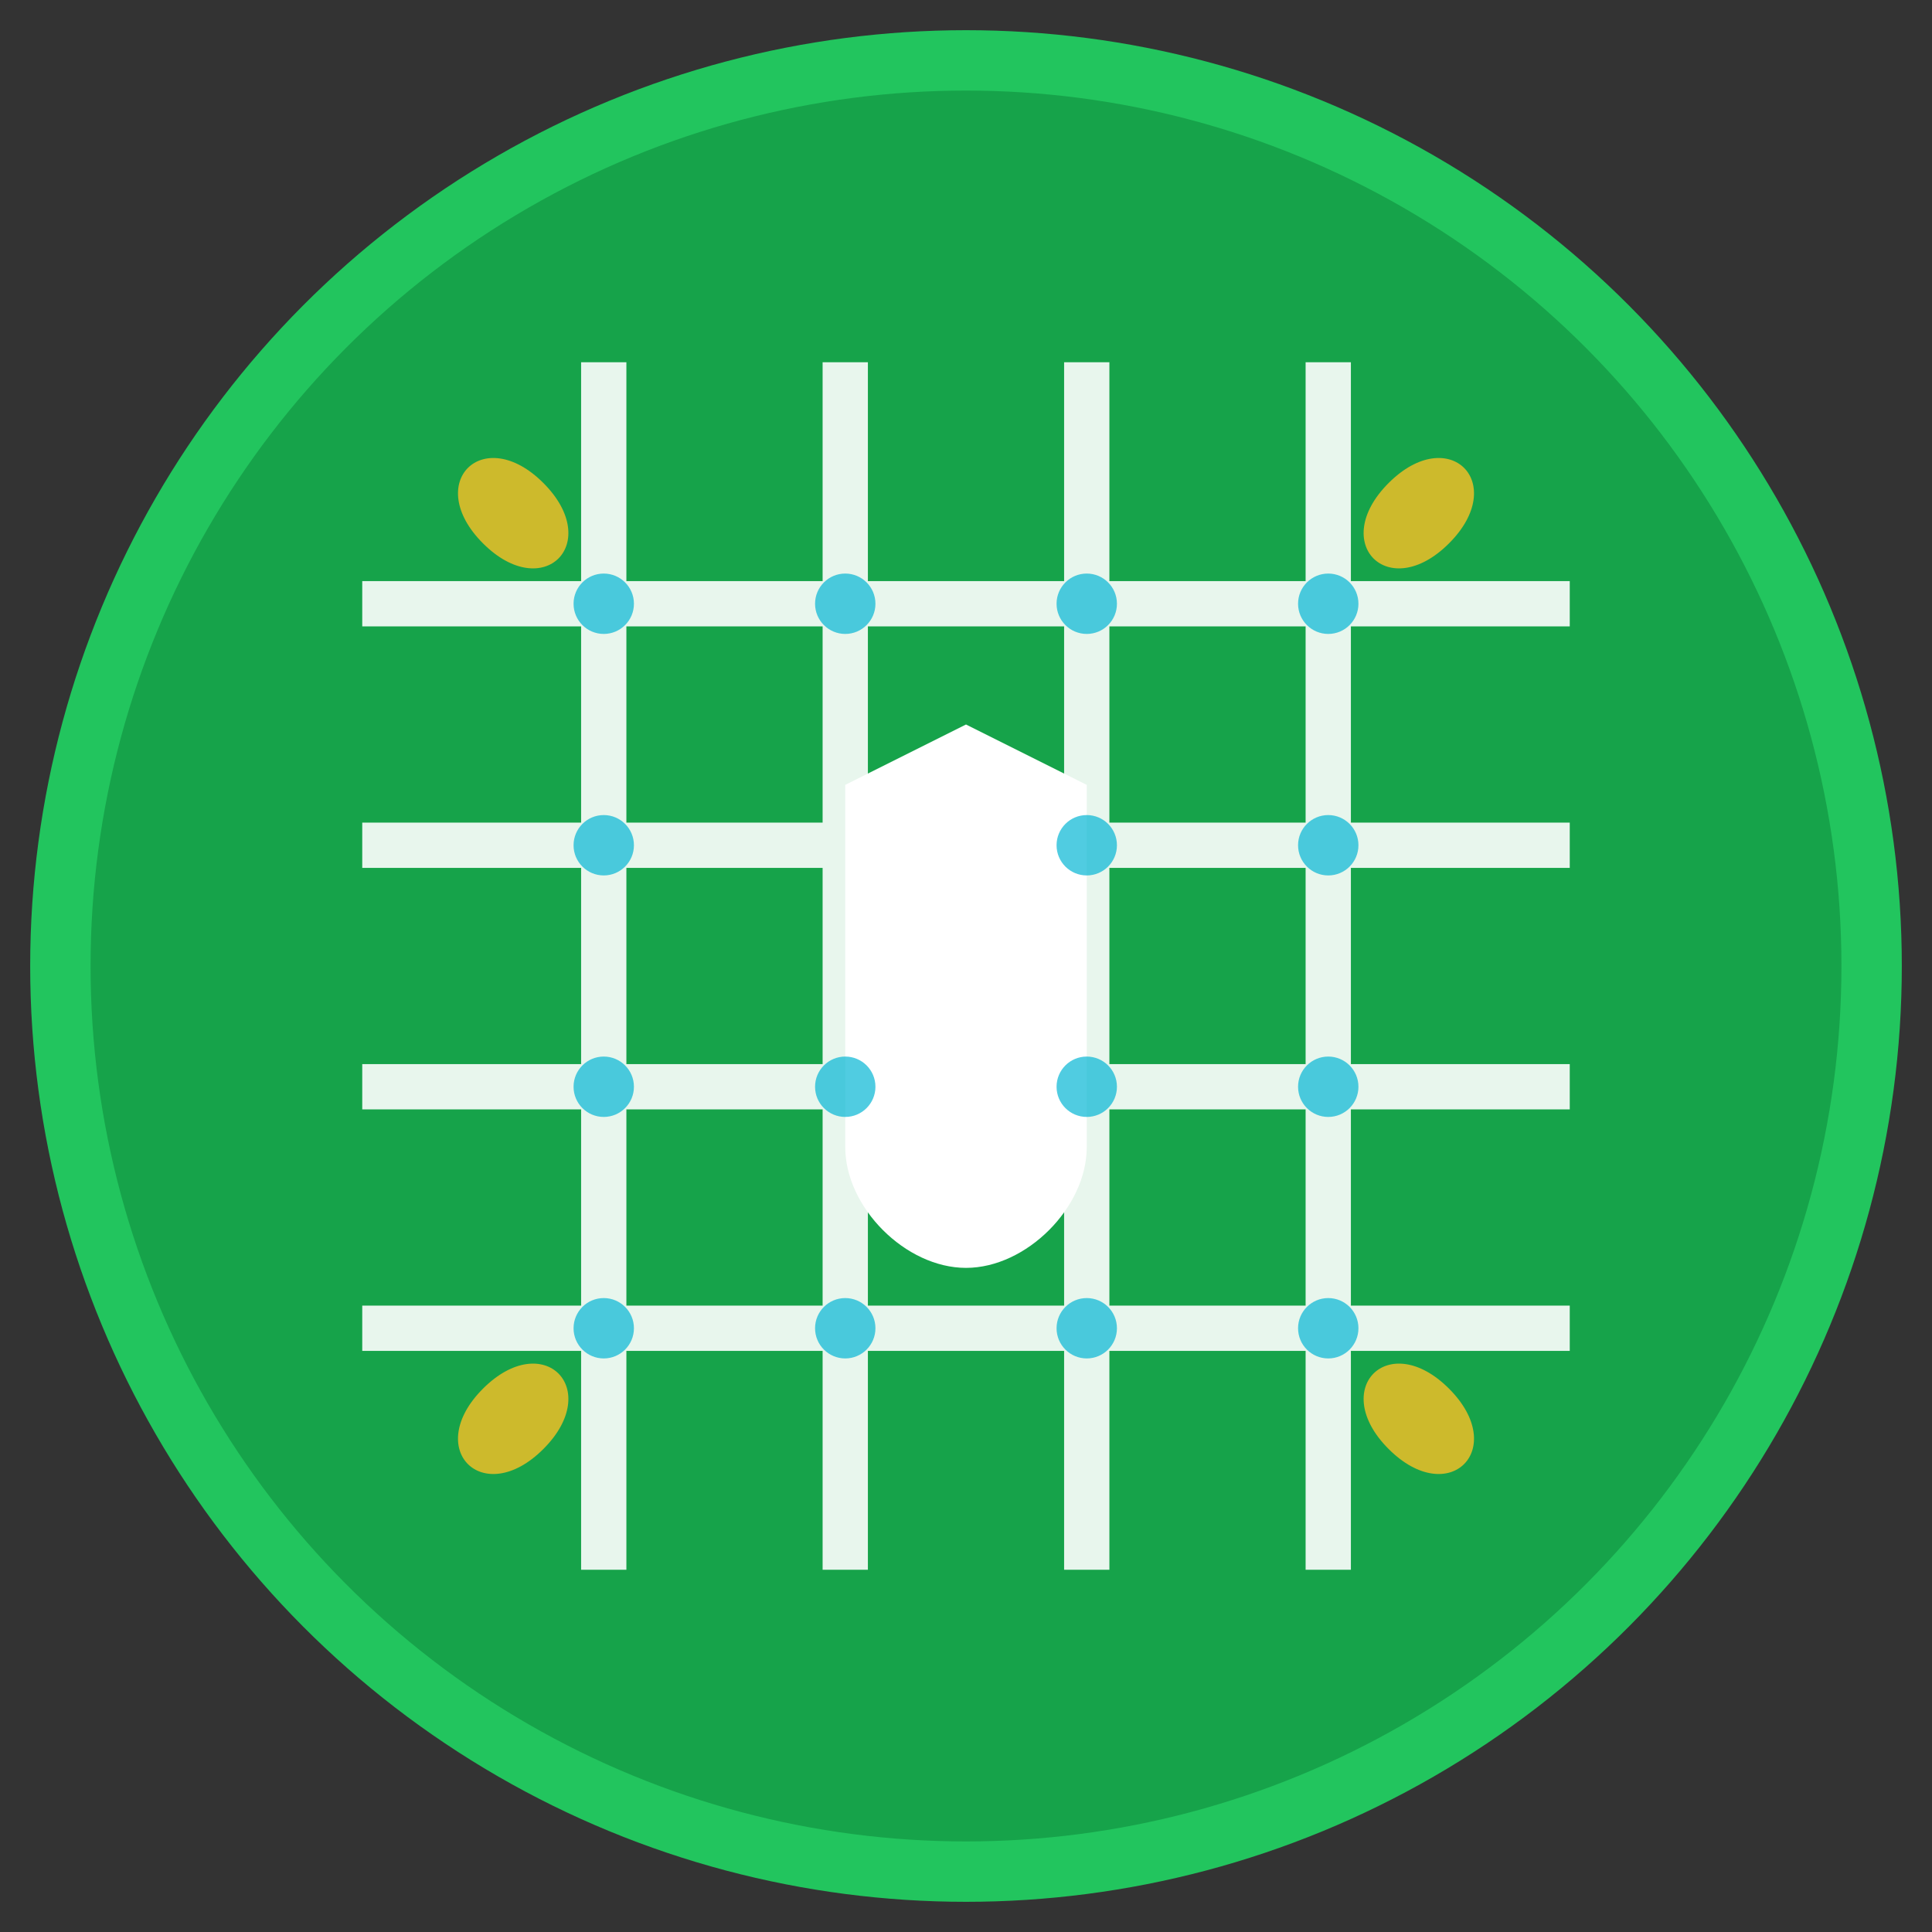 <svg width="64" height="64" viewBox="0 0 64 64" xmlns="http://www.w3.org/2000/svg">
  <rect x="0" y="0" width="64" height="64" fill="#333333" stroke="none"/>
  <!-- Background Circle -->
  <circle cx="32" cy="32" r="30" fill="#16a34a" stroke="#22c55e" stroke-width="2"/>
  
  <!-- Wire Mesh Pattern -->
  <g stroke="#ffffff" stroke-width="1.5" fill="none" opacity="0.9">
    <!-- Horizontal wires -->
    <line x1="12" y1="20" x2="52" y2="20"/>
    <line x1="12" y1="28" x2="52" y2="28"/>
    <line x1="12" y1="36" x2="52" y2="36"/>
    <line x1="12" y1="44" x2="52" y2="44"/>
    
    <!-- Vertical wires -->
    <line x1="20" y1="12" x2="20" y2="52"/>
    <line x1="28" y1="12" x2="28" y2="52"/>
    <line x1="36" y1="12" x2="36" y2="52"/>
    <line x1="44" y1="12" x2="44" y2="52"/>
  </g>
  
  <!-- Decorative leaves -->
  <g fill="#fbbf24" opacity="0.8">
    <!-- Top left leaf -->
    <path d="M18 16 C16 14, 14 16, 16 18 C18 20, 20 18, 18 16 Z"/>
    <!-- Top right leaf -->
    <path d="M46 16 C48 14, 50 16, 48 18 C46 20, 44 18, 46 16 Z"/>
    <!-- Bottom left leaf -->
    <path d="M18 48 C16 50, 14 48, 16 46 C18 44, 20 46, 18 48 Z"/>
    <!-- Bottom right leaf -->
    <path d="M46 48 C48 50, 50 48, 48 46 C46 44, 44 46, 46 48 Z"/>
  </g>
  
  <!-- Central shield icon -->
  <g fill="#ffffff">
    <path d="M32 24 L28 26 L28 38 C28 40, 30 42, 32 42 C34 42, 36 40, 36 38 L36 26 Z"/>
    <circle cx="32" cy="28" r="2"/>
  </g>
  
  <!-- Accent dots at intersections -->
  <g fill="#06b6d4" opacity="0.7">
    <circle cx="20" cy="20" r="1"/>
    <circle cx="28" cy="20" r="1"/>
    <circle cx="36" cy="20" r="1"/>
    <circle cx="44" cy="20" r="1"/>
    <circle cx="20" cy="28" r="1"/>
    <circle cx="36" cy="28" r="1"/>
    <circle cx="44" cy="28" r="1"/>
    <circle cx="20" cy="36" r="1"/>
    <circle cx="28" cy="36" r="1"/>
    <circle cx="36" cy="36" r="1"/>
    <circle cx="44" cy="36" r="1"/>
    <circle cx="20" cy="44" r="1"/>
    <circle cx="28" cy="44" r="1"/>
    <circle cx="36" cy="44" r="1"/>
    <circle cx="44" cy="44" r="1"/>
  </g>
</svg>